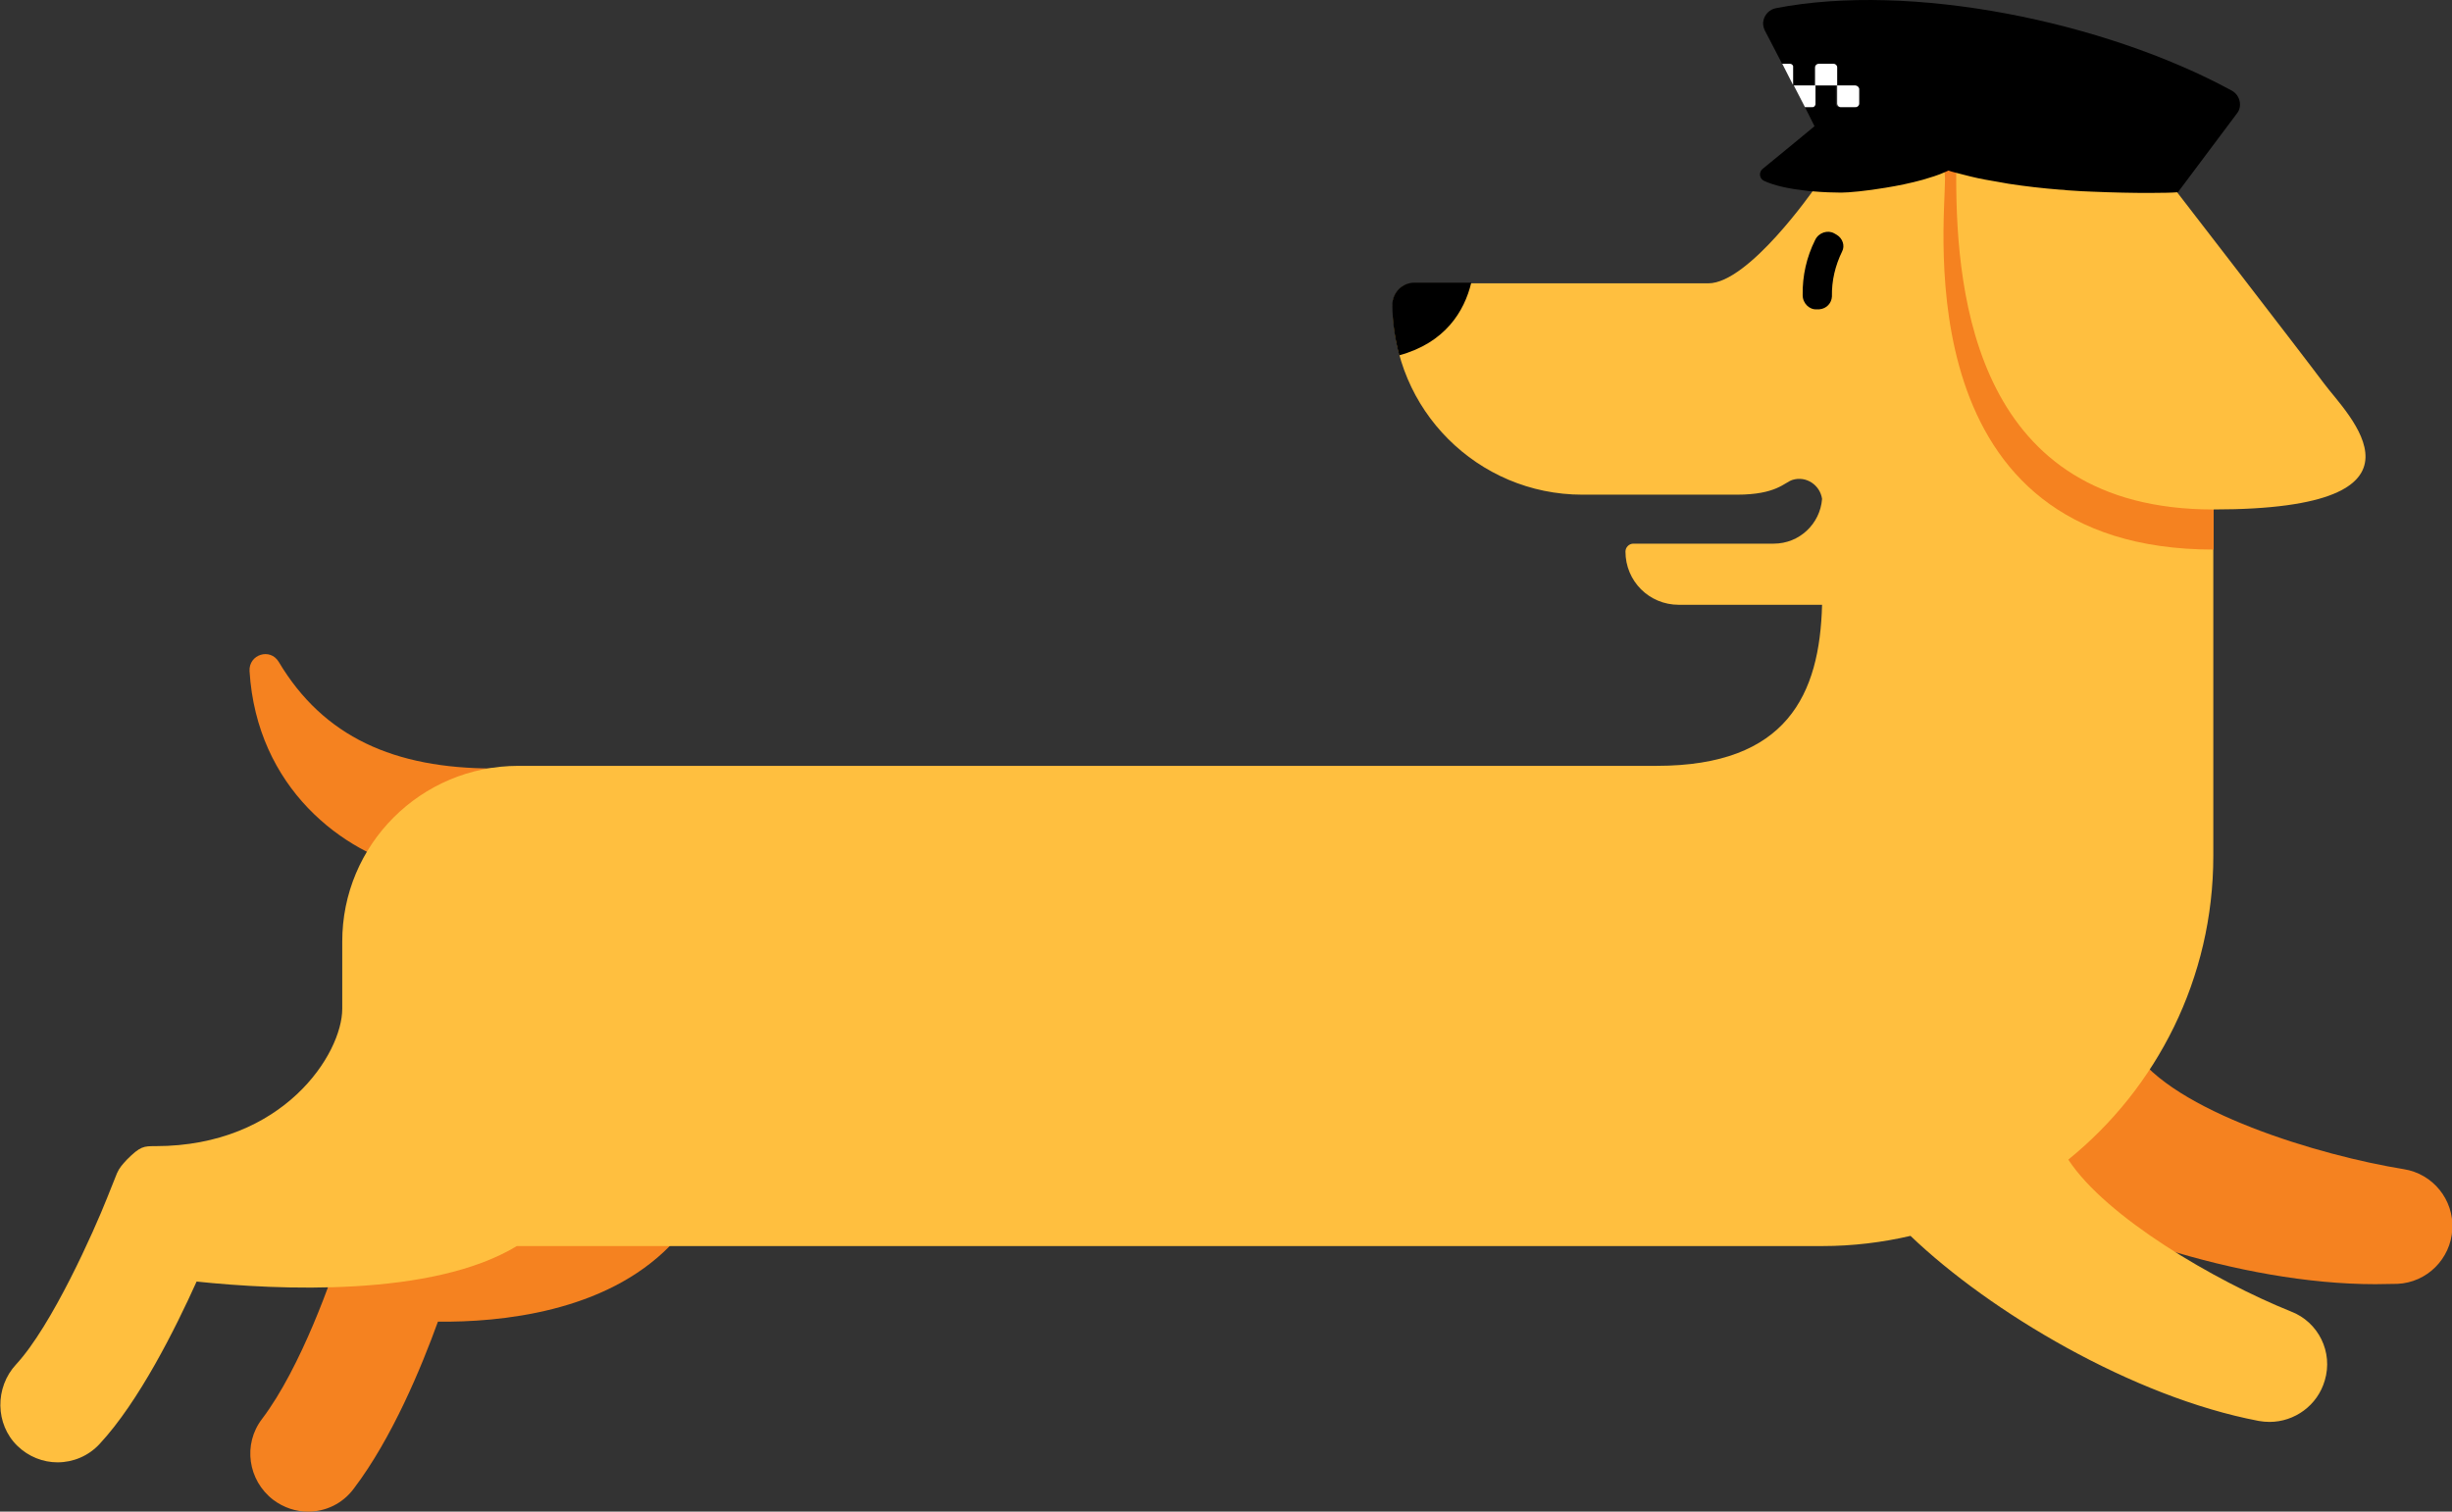 <?xml version="1.0" encoding="UTF-8"?> <!-- Generator: Adobe Illustrator 18.0.0, SVG Export Plug-In . SVG Version: 6.00 Build 0) --> <svg xmlns="http://www.w3.org/2000/svg" xmlns:xlink="http://www.w3.org/1999/xlink" id="Слой_1" x="0px" y="0px" viewBox="0 0 745.8 459.9" xml:space="preserve"><rect x="0" y="0" width="745.8" height="459.9" fill="#333333" stroke="none"/> <g> <path fill="#F58220" d="M150.1,233.8c-30.2,0-51.7-9.6-65.3-32.4c-2.6-4.4-9.2-2.3-8.9,2.8c2.2,35.5,28.4,55.4,50.4,60.3 c4.8,1.1,0.8-3.7,4.3-6.8C134,254.5,145.8,235.9,150.1,233.8z"></path> <g> <path fill="#F58220" d="M93.7,459.9c-3.7,0-7.4-1.2-10.6-3.6c-7.7-5.9-9.3-16.9-3.4-24.6c11.9-15.7,21.6-43.5,24.4-52.9l4.2-14.3 l14.8,1.8c10.2,1.2,42.5,1.7,55.6-11.8c6.8-7,17.9-7.1,24.8-0.3s7.1,17.9,0.3,24.8c-19.8,20.3-51.8,23.3-70.6,23.1 c-5,13.8-13.9,35.4-25.6,50.8C104.2,457.5,99,459.9,93.7,459.9z"></path> </g> <g> <path fill="#F58220" d="M722.5,390.7c-41.3,0-90.9-17.1-116.8-34.7c-8-5.5-10.1-16.4-4.6-24.4c3.7-5.4,9.9-8.1,16-7.6 c1.1-3.9,3.7-7.5,7.4-9.9c8.2-5.2,19-2.8,24.3,5.3c12,18.8,56.9,32.2,82.3,36.3c8.9,1.4,15.3,9.3,14.8,18.3 c-0.5,9-7.7,16.2-16.7,16.6C726.9,390.6,724.7,390.7,722.5,390.7z"></path> </g> <path fill="#FFBF3F" d="M707.1,420c-2.2,7.6-9.2,12.6-16.8,12.6c-1.1,0-2.2-0.1-3.3-0.3c-38.4-7.3-81.8-33.2-105.9-56.3 c-8.6,2-17.6,3.1-26.8,3.1H157.2c-25.7,15.6-72.7,13.4-97.4,10.8c-6.4,14.2-17.5,36.5-29.5,49.4c-3.4,3.7-8.1,5.6-12.8,5.6 c-4.4,0-8.8-1.7-12.2-5c-6.8-6.6-6.9-17.8-0.4-24.8c10.9-11.8,23.7-40.6,27.7-50.7l3-7.5c0.7-1.6,1.7-2.7,3-4.1 c4.1-4.1,5.1-4.1,8.7-4.1c38.9,0,56.8-28.1,56.8-41.8v-20.3C104,257,128,233,157.7,233h346.2c39.7,0,49.6-21.8,50.3-49h-43.6 c-9,0-16.2-7.2-16.2-16.2c0-1.3,1.1-2.4,2.4-2.4l42.7,0c7.8,0,14.1-6,14.7-13.6c-0.6-4.2-4.8-7.1-9-5.8c-2.5,0.8-4.9,4.5-16.9,4.5 h-47c-31.9,0-57.7-25.9-57.7-57.7c0-1.9,0.7-3.5,1.9-4.7c1.2-1.2,2.8-1.9,4.7-1.9h89.4c12.3,0,32.2-28.7,32.2-28.7l64.5-11 l56.9,39.8v174.1c0,37.3-17.2,70.6-44.1,92.4c11.4,17.5,44.6,36.9,67.7,46.2C705.2,402.2,709.7,411.4,707.1,420z"></path> <path fill="#FFBF3F" d="M157,233"></path> <path fill="#F58220" d="M673.3,142.1c0,0,0,18,0,25.1c-93.4,0-81.7-97.9-81.7-112.9l-0.5-7.7h31.7L673.3,142.1z"></path> <path fill="#FFBF3F" d="M706.9,116.7c-6.7-9-48.1-62.6-48.1-62.6h-43.1v-6.4h-20.7v6.4c0,36.5,6.4,100.9,78.2,100.9 S713.6,125.8,706.9,116.7z"></path> <path d="M553.4,94.1c-0.3,0-0.5,0-0.8,0c-2.2,0.2-4.3-1.8-4.3-4.3c-0.1-5.9,1.2-11.6,3.8-16.8c1.1-2.3,3.9-3.1,5.8-2 c0.2,0.1,0.5,0.3,0.7,0.4c1.9,1.1,2.6,3.4,1.7,5.1c-2.1,4.3-3.2,8.9-3.1,13.7C557.1,92.2,555.6,93.9,553.4,94.1z"></path> <g> <path d="M447.5,86h-17.3c-3.7,0-6.7,3-6.7,6.7c0,5.3,0.8,10.5,2.1,15.4C439.5,104.3,445.4,94.8,447.5,86z"></path> </g> <g> <path d="M678.7,27.5C640,6.5,581.2-5.5,540.1,2.5c-1.9,0.4-3.3,1.9-3.7,3.6c-0.3,1-0.1,2,0.3,3l5.3,10.2l0,0.1l0,0h2.2 c0.3,0,0.6,0.1,0.8,0.3c0.2,0.2,0.3,0.4,0.3,0.7v5.5l0,0.1h6.6v-5.5c0-0.3,0.1-0.6,0.3-0.7c0.1-0.1,0.2-0.2,0.3-0.2 c0.1,0,0.3-0.1,0.4-0.1h4.5c0.3,0,0.6,0.1,0.8,0.3c0.2,0.2,0.3,0.4,0.3,0.7V26h5.5c0.3,0,0.5,0.1,0.7,0.3c0.2,0.2,0.3,0.4,0.3,0.7 v4.5c0,0.3-0.1,0.6-0.3,0.8c-0.2,0.2-0.5,0.3-0.7,0.3h-4.5c-0.6,0-1.1-0.5-1.1-1.1V26h-6.6v5.5c0,0.3-0.1,0.6-0.3,0.8 c-0.2,0.2-0.5,0.3-0.7,0.3H549l2.9,5.8c-0.1,0.1-10.4,8.6-15.8,13c-1.2,1-1,2.9,0.4,3.6c3.4,1.6,8.2,2.5,12.7,3 c0.7,0.1,1.3,0.2,2,0.2c3.4,0.3,6.6,0.4,8.8,0.4c2.3,0,7.7-0.5,13.6-1.5c3.7-0.6,7.6-1.4,11.2-2.4c2.4-0.7,4.7-1.4,6.7-2.3 c0.4-0.2,0.7-0.3,1.1-0.5c0.9,0.3,1.7,0.5,2.5,0.7c1.4,0.4,2.8,0.7,4.3,1.1c2.8,0.7,5.7,1.2,8.7,1.7c0.9,0.2,1.9,0.3,2.8,0.5 c5.2,0.8,10.5,1.4,15.6,1.8c0.8,0,1.6,0.1,2.3,0.2c0,0,0,0,0.1,0c1.5,0.1,3.1,0.2,4.7,0.3h0.2c0.8,0,1.5,0.1,2.3,0.1 c6.8,0.3,12.9,0.4,17.5,0.4c4.5,0,7.6-0.1,8.5-0.2c0.2,0,0.3,0,0.3,0l0.1-0.1l17.9-23.9C682.1,32.4,681.4,28.9,678.7,27.5z"></path> <path fill="#FFFFFF" d="M564.3,26h-5.5v0h0v5.5c0,0.6,0.5,1.1,1.1,1.1h4.5c0.6,0,1.1-0.5,1.1-1.1v-4.5 C565.4,26.5,564.9,26,564.3,26z"></path> <path fill="#FFFFFF" d="M558.8,26v-5.5c0-0.6-0.5-1.1-1.1-1.1h-4.5c-0.6,0-1.1,0.5-1.1,1.1V26L558.8,26L558.8,26L558.8,26z"></path> <rect x="558.8" y="26" fill="#FFFFFF" width="0" height="0"></rect> <path fill="#FFFFFF" d="M552.2,31.6V26h-6.6l3.4,6.6h2.1C551.7,32.7,552.2,32.2,552.2,31.6z"></path> <path fill="#FFFFFF" d="M544.4,19.4h-2.3l3.2,6.3l0.1,0.2v-5.5C545.5,19.9,545,19.4,544.4,19.4z"></path> </g> </g> </svg> 